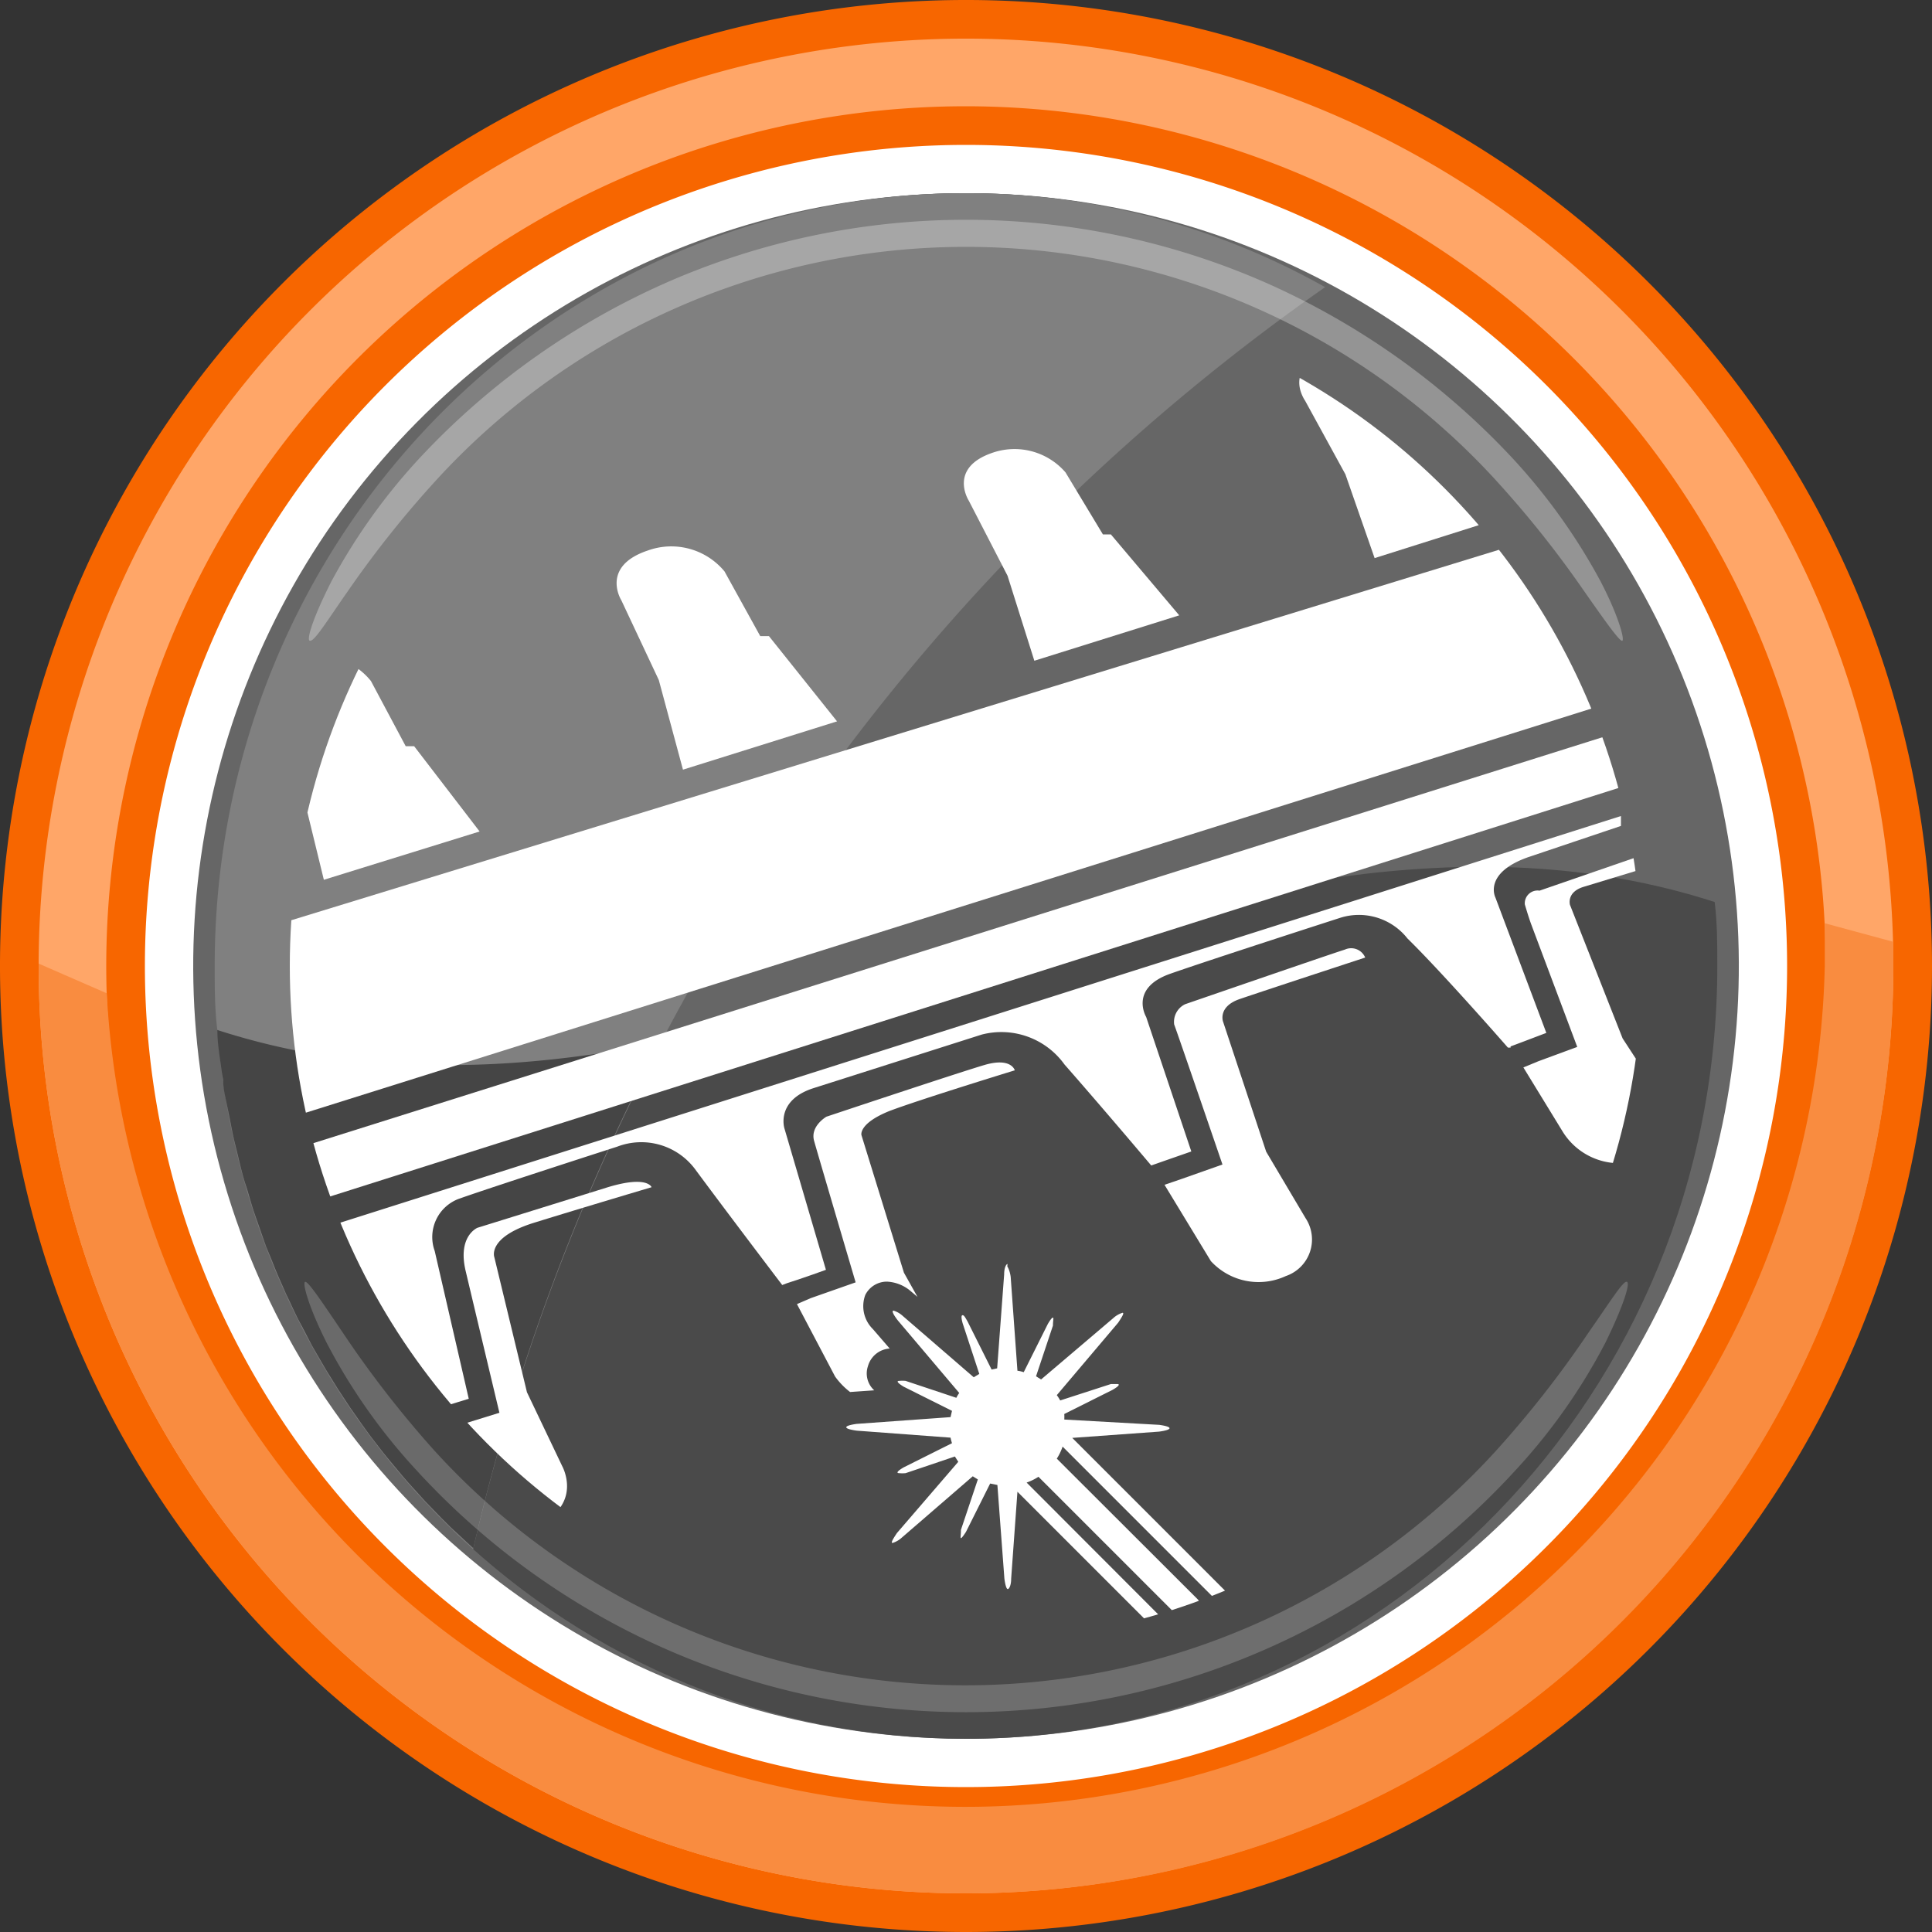 <svg xmlns="http://www.w3.org/2000/svg" xmlns:xlink="http://www.w3.org/1999/xlink" width="80" height="80" viewBox="0 0 80 80"><rect x="0" y="0" width="80" height="80" fill="#333333" stroke="none"/><defs><clipPath id="a"><circle cx="40" cy="40" r="28" fill="none"/></clipPath></defs><title>Двустороннее</title><circle cx="40" cy="40" r="35.4" transform="translate(-5.74 6.72) rotate(-8.96)" fill="#fff"/><circle cx="40" cy="40" r="32" transform="translate(-6.83 71.73) rotate(-79.12)" fill="#666"/><path d="M71,37.35C69.69,20.92,56.31,8,40,8,22.82,8,8.89,22.33,8.89,40c0,.89,0,1.78.11,2.65C29.59,49.29,50.41,30.71,71,37.35Z" fill="#666"/><path d="M9,42.65C10.31,59.08,23.69,72,40,72c17.18,0,31.11-14.33,31.11-32,0-.89,0-1.78-.11-2.65C50.41,30.71,29.59,49.29,9,42.65Z" fill="#4a4a4a"/><path d="M54.87,11.89A30.27,30.27,0,0,0,40,8C22.82,8,8.89,22.33,8.89,40c0,.89,0,1.78.11,2.65a32.21,32.21,0,0,0,10.59,21.5A88,88,0,0,1,54.87,11.89Z" fill="gray"/><g opacity="0.3"><path d="M12.82,26.53c-.13-.07.16-1,.91-2.47a24.73,24.73,0,0,1,3.69-5.14,31.22,31.22,0,0,1,10.27-7.26,30.88,30.88,0,0,1,24.62,0,31.22,31.22,0,0,1,10.27,7.26,24.73,24.73,0,0,1,3.69,5.14c.75,1.44,1,2.4.91,2.47s-.68-.76-1.59-2.06a43,43,0,0,0-3.83-4.78,29.74,29.74,0,0,0-43.52,0,43,43,0,0,0-3.83,4.78C13.5,25.77,13,26.6,12.82,26.53Z" fill="#fff"/></g><path d="M9.24,44.72c0,.35.09.7.15,1l.12.58c.06.31.12.63.19.93l.15.61c.07.3.14.59.22.88s.13.41.19.61.16.57.26.86.14.4.21.6.19.55.29.83l.24.58c.11.28.22.55.34.82l.25.57c.13.26.25.53.38.8s.18.36.28.54l.41.79.3.52c.15.26.3.52.46.77l.31.5.5.76.33.47c.17.25.35.49.53.74l.34.44c.19.25.39.49.59.73l.35.42c.2.24.41.47.62.7l.36.4.66.68.37.37.71.66.25.23a87.25,87.25,0,0,1,7.73-20.92C21.21,44.37,15.09,44.62,9,42.65c0,.53.09,1.05.16,1.57C9.18,44.39,9.21,44.55,9.24,44.72Z" fill="#454545"/><g opacity="0.2"><path d="M67.37,53.08c.14.06-.15,1-.89,2.51a24.19,24.19,0,0,1-3.68,5.24,30.85,30.85,0,0,1-45.6,0,24.19,24.19,0,0,1-3.68-5.24c-.74-1.47-1-2.45-.89-2.51s.67.78,1.57,2.11A43.55,43.55,0,0,0,18,60.08a29.72,29.72,0,0,0,43.94,0,43.55,43.55,0,0,0,3.83-4.89C66.7,53.86,67.23,53,67.37,53.08Z" fill="#fff"/></g><path d="M40,80A40,40,0,1,1,80,40,40,40,0,0,1,40,80ZM40,6A34,34,0,1,0,74,40,34,34,0,0,0,40,6Z" fill="#f76600"/><path d="M40,78.4A38.4,38.4,0,1,1,78.4,40,38.45,38.45,0,0,1,40,78.4Zm0-74A35.6,35.6,0,1,0,75.6,40,35.64,35.64,0,0,0,40,4.4Z" fill="#ffa668"/><path d="M75.56,38.23c0,.58,0,1.17,0,1.77A35.6,35.6,0,0,1,4.42,41.13L1.6,39.9V40a38.4,38.4,0,0,0,76.8,0c0-.35,0-.69,0-1Z" fill="#f98c40"/><g clip-path="url(#a)"><path d="M41.71,52.44s.1.14.14.43l.28,3.89a1.22,1.22,0,0,1,.26.06l1-2c.1-.17.17-.26.21-.26s0,.12,0,.33l-.7,2.1.21.13,3-2.55a1,1,0,0,1,.37-.21c.08,0,0,.14-.18.41l-2.54,3a1.64,1.64,0,0,1,.14.22l2.1-.68.26,0c.13,0,.07.09-.19.24l-2,1a1.89,1.89,0,0,1,0,.23L48,59c.57.08.57.2,0,.28l-3.6.26,6.41,6.41a.28.28,0,0,1,0,.38.27.27,0,0,1-.38,0L44,59.9a2.3,2.3,0,0,1-.24.5l5.83,5.82a.56.56,0,0,1,0,.76.59.59,0,0,1-.38.16.55.55,0,0,1-.38-.16L43,61.15a2.23,2.23,0,0,1-.49.24l5.82,5.83a.27.27,0,0,1,0,.37.27.27,0,0,1-.38,0l-5.82-5.82-.26,3.6c0,.29-.09.43-.14.43s-.1-.14-.14-.43l-.29-3.88L41,61.43l-1,2c-.11.17-.18.26-.21.26s0-.12,0-.34l.7-2.09-.21-.13-2.95,2.55a1,1,0,0,1-.37.21c-.08,0,0-.14.18-.41l2.54-2.95-.14-.22L37.5,61a1.31,1.31,0,0,1-.27,0c-.13,0-.07-.09.19-.24l2-1a2,2,0,0,1-.06-.23l-3.89-.29c-.57-.08-.57-.2,0-.28l3.89-.28.06-.26-2-1c-.25-.15-.31-.24-.19-.24a1.31,1.31,0,0,1,.27,0l2.1.7a1.32,1.32,0,0,1,.12-.2l-2.54-3c-.21-.27-.26-.41-.18-.41a1,1,0,0,1,.37.21l2.95,2.55.23-.14-.69-2.1c-.06-.22-.06-.33,0-.33s.1.08.2.25l1,2,.23-.05.29-3.89c0-.29.09-.43.14-.43" fill="#fff"/><path d="M27.28,28.16l1,3.71,6.38-2-2.82-3.53h-.36L30,23.66a2.86,2.86,0,0,0-3.16-.87c-2,.66-1.11,2.07-1.11,2.07Z" fill="#fff"/><path d="M41.72,23.84l1.11,3.52,6-1.88L46,22.13h-.33l-1.55-2.57a2.79,2.79,0,0,0-3-.82c-1.89.63-1,2-1,2Z" fill="#fff"/><path d="M55.71,19.64l1.21,3.47,5.85-1.85L59.89,18h-.33l-1.62-2.53a2.84,2.84,0,0,0-3-.81c-1.84.61-.9,1.93-.9,1.93Z" fill="#fff"/><polygon points="11.85 50.12 67.14 32.59 67.14 30.28 11.85 47.69 11.85 50.12" fill="#fff"/><polygon points="67.14 21.21 11.85 38.17 11.85 46.33 67.14 28.95 67.14 21.21" fill="#fff"/><path d="M51.33,41.37c.9-.31,5.2-1.72,5.2-1.72a.63.63,0,0,0-.84-.33c-.64.2-6.61,2.26-6.61,2.26a.81.81,0,0,0-.46.84c.21.57,2,5.8,2,5.8l-1.67.59-.73.25,1.92,3.16a2.68,2.68,0,0,0,3.1.62,1.6,1.6,0,0,0,.82-2.4l-1.63-2.75-1.79-5.4S50.43,41.68,51.33,41.37Z" fill="#fff"/><path d="M62.55,43.33l.48-.18h0l1-.38-2.11-5.61s-.51-1,1.34-1.66l3.86-1.3v-.41L11.85,51.34v3.1l3.69,4.67,3.87-1.19L18,51.8a1.69,1.69,0,0,1,1-2.16c1.5-.53,6.56-2.16,6.56-2.16a2.78,2.78,0,0,1,3.22.93c1.27,1.72,3.61,4.8,3.61,4.8l.21-.08L33,53l.67-.23h0l.53-.19-1.72-5.86s-.37-1.17,1.23-1.67l6.94-2.21a3.22,3.22,0,0,1,3.43,1.24c1.66,1.89,3.59,4.18,3.59,4.18h0l.57-.2h0l1.09-.38-1.87-5.57s-.71-1.19,1-1.79S55.51,38,55.51,38a2.56,2.56,0,0,1,2.77.86c1.48,1.45,4.16,4.52,4.16,4.52l.11,0Z" fill="#fff"/><path d="M63.71,43.94l1.6-.59-1.9-5.06s-.1-.26-.27-.84a.53.53,0,0,1,.61-.57l4.66-1.61v.59l-2.83.86c-.73.22-.57.75-.57.75L67.19,43l1.22,1.87S70.05,47.16,68,48a2.76,2.76,0,0,1-3.31-1.17L63.08,44.2Z" fill="#fff"/><path d="M13.41,36.43l6.45-2-2.71-3.53H16.8l-1.44-2.7a2.78,2.78,0,0,0-3.13-.87c-2,.66-1.18,2.07-1.18,2.07l1.45,3.3Z" fill="#fff"/><path d="M22.15,50.62c2-.62,4.83-1.46,4.83-1.46s-.16-.5-1.81,0l-5.4,1.68s-.83.34-.49,1.78,1.4,5.88,1.4,5.88l-3.23,1,1.44,2.91a2.56,2.56,0,0,0,3.2.81c2.11-.86,1.19-2.51,1.19-2.51l-1.46-3.06-1.35-5.59S20.15,51.23,22.15,50.62Z" fill="#fff"/><path d="M36.84,46c1.3-.49,5.18-1.68,5.18-1.68s-.14-.55-1.26-.22-6.54,2.14-6.54,2.14-.68.39-.51,1,1.72,5.86,1.72,5.86l-1.85.65L33,54l1.58,3a3.06,3.06,0,0,0,.62.64l1-.07a.94.94,0,0,1-.26-1,1,1,0,0,1,.9-.73l-.7-.81,0,0v0a1.33,1.33,0,0,1-.31-1.41,1,1,0,0,1,.9-.55,1.63,1.63,0,0,1,1,.41l0,0,0,0,.26.22-.56-1L35.67,47S35.54,46.52,36.84,46Z" fill="#fff"/></g></svg>